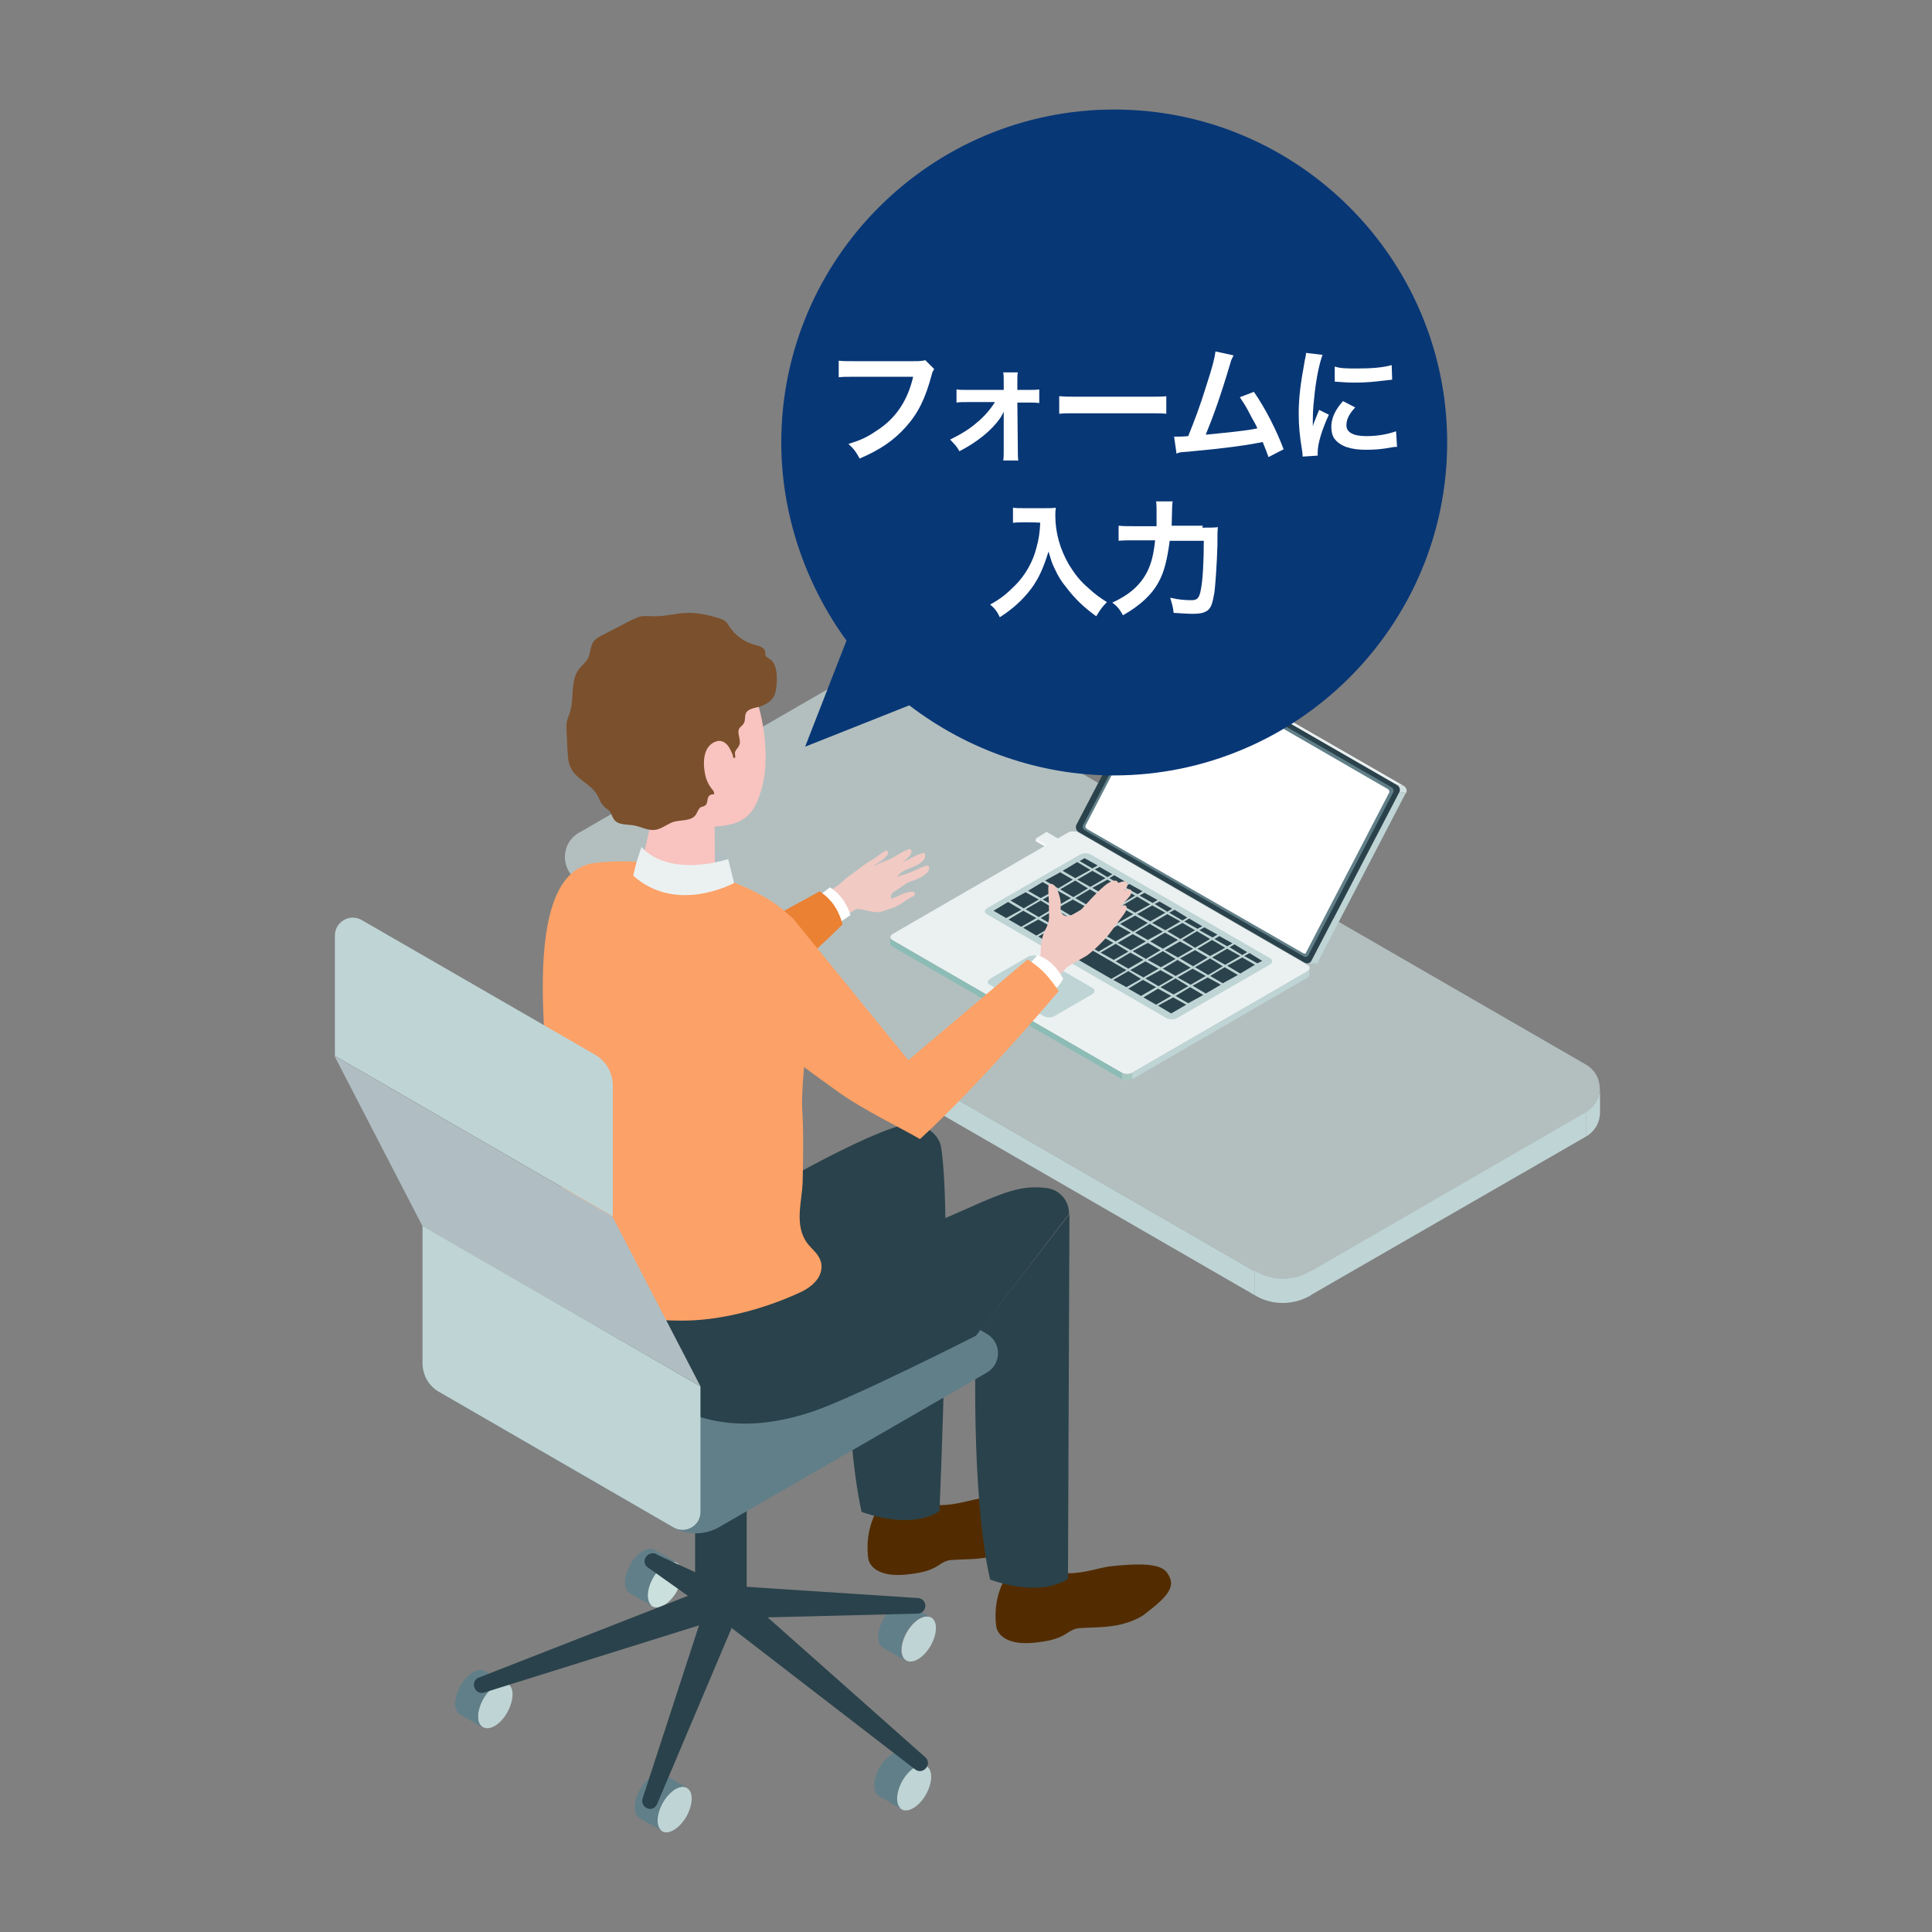 <?xml version="1.0" encoding="utf-8"?>
<!-- Generator: Adobe Illustrator 26.0.1, SVG Export Plug-In . SVG Version: 6.00 Build 0)  -->
<svg version="1.1" id="素材" xmlns="http://www.w3.org/2000/svg" xmlns:xlink="http://www.w3.org/1999/xlink" x="0px" y="0px"
	 width="396.9px" height="396.9px" viewBox="0 0 396.9 396.9" style="enable-background:new 0 0 396.9 396.9;" xml:space="preserve"
	>
<rect x="0" y="0" width="396.9" height="396.9" fill="#808080" stroke="none"/>
<style type="text/css">
	.st0{fill:#CAE0DD;}
	.st1{fill:#D2DADC;}
	.st2{fill:#522C00;}
	.st3{fill:#2A424B;}
	.st4{fill:#BFD4D5;}
	.st5{fill:#617F88;}
	.st6{opacity:0.6;}
	.st7{fill:#D5E9E9;}
	.st8{fill:#FFFFFF;}
	.st9{fill:#F2F6F6;}
	.st10{fill:#EBF1F1;}
	.st11{fill:#8CBCB5;}
	.st12{fill:#A8C7C1;}
	.st13{fill:#D3E1E2;}
	.st14{fill:#F1CAC4;}
	.st15{fill:#EB8133;}
	.st16{fill:#B0BEC3;}
	.st17{fill:#FCA167;}
	.st18{fill:#F9C3C0;}
	.st19{fill:#7B502C;}
	.st20{fill:#083776;}
	.st21{enable-background:new    ;}
</style>
<g>
	<path class="st0" d="M141.1,186.8c0,1-1.5,1.8-3.2,1.8c-1.8,0-3.2-0.8-3.2-1.8s1.5-1.8,3.2-1.8S141.1,185.8,141.1,186.8z"/>
	<path class="st1" d="M134.6,271.8v-85c0,1,1.5,1.8,3.2,1.8c1.8,0,3.2-0.8,3.2-1.8v85c0,1-1.5,1.8-3.2,1.8S134.6,272.8,134.6,271.8z
		"/>
</g>
<g>
	<path class="st2" d="M179.7,311.2c-2.2,4.5-1.3,9.1-1.3,9.1s0.5,4.1,8.4,3.1c1.7-0.2,3.5-0.5,5.1-1.3c1.2-0.6,1.9-1.4,3.3-1.6
		c2.2-0.2,4.4-0.1,6.5-0.4c2-0.2,4.1-0.8,5.9-1.7c0.5-0.3,1.1-0.6,1.5-1c5.2-3.9,6-5.8,4.5-8.1c-0.9-1.5-3.2-2.5-12-1.5
		c-2.2,0.3-5.1,1.4-8.4,1.4c-1.1,0-2.2-0.2-3.2-0.7c-1.2-0.6-3-0.9-5-0.6C182.4,308.4,180.2,309.8,179.7,311.2z"/>
	<path class="st2" d="M179.5,312.3c-0.3-1.9,2.2-3.8,5.5-4.3s6.3,0.6,6.6,2.4c0.3,1.9-2.2,3.8-5.5,4.3
		C182.8,315.2,179.8,314.1,179.5,312.3z"/>
</g>
<path class="st3" d="M174.1,260.4c0,0-1.1,32.1,2.9,50.2c11.2,3.9,16-0.2,16-0.2s2.7-61.1,0.3-74.9c-0.5-2.7-3.9-5-6.7-4.6
	c-8.1,1.2-32.1,15.4-32.1,15.4l10.1,16.3L174.1,260.4z"/>
<g>
	<path class="st2" d="M206,325.2c-2.2,4.5-1.3,9.1-1.3,9.1s0.5,4.1,8.4,3.1c1.7-0.2,3.5-0.5,5.1-1.3c1.2-0.6,1.9-1.4,3.3-1.6
		c2.2-0.2,4.4-0.1,6.5-0.4c2-0.2,4.1-0.8,5.9-1.7c0.5-0.3,1.1-0.6,1.5-1c5.2-3.9,6-5.8,4.5-8.1c-0.9-1.5-3.2-2.5-12-1.5
		c-2.2,0.3-5.1,1.4-8.4,1.4c-1.1,0-2.2-0.2-3.2-0.7c-1.2-0.6-3-0.9-5-0.6C208.7,322.4,206.6,323.7,206,325.2z"/>
	<ellipse transform="matrix(0.989 -0.15 0.15 0.989 -46.514 35.585)" class="st2" cx="212" cy="325.3" rx="6.1" ry="3.4"/>
</g>
<path class="st3" d="M219.7,249.4l-0.3,74.9c0,0-4.8,4.1-16,0.2c-4.1-18.1-2.9-50.2-2.9-50.2"/>
<g>
	<g>
		<path class="st4" d="M136,376.2c-1.4-0.8-1.3-3.4,0.1-5.9c1.4-2.5,3.7-3.8,5-3c1.4,0.8,1.3,3.4-0.1,5.9
			C139.6,375.6,137.4,377,136,376.2z"/>
		<path class="st5" d="M136.5,364.6l4.7,2.7c-1.4-0.8-3.6,0.6-5,3c-1.4,2.5-1.5,5.1-0.1,5.9l-4.7-2.7c-1.4-0.8-1.3-3.4,0.1-5.9
			C132.9,365.2,135.1,363.8,136.5,364.6z"/>
	</g>
	<g>
		<path class="st4" d="M99.2,354.8c-1.4-0.8-1.3-3.4,0.1-5.9s3.7-3.8,5-3c1.4,0.8,1.3,3.4-0.1,5.9S100.6,355.6,99.2,354.8z"/>
		<path class="st5" d="M99.6,343.3l4.7,2.7c-1.4-0.8-3.6,0.6-5,3c-1.4,2.5-1.5,5.1-0.1,5.9l-4.7-2.7c-1.4-0.8-1.3-3.4,0.1-5.9
			S98.3,342.5,99.6,343.3z"/>
	</g>
	<g>
		<path class="st0" d="M134,330c-1.4-0.8-1.3-3.4,0.1-5.9c1.4-2.5,3.7-3.8,5-3c1.4,0.8,1.3,3.4-0.1,5.9
			C137.6,329.4,135.4,330.8,134,330z"/>
		<path class="st5" d="M134.5,318.4l4.7,2.7c-1.4-0.8-3.6,0.6-5,3s-1.5,5.1-0.1,5.9l-4.7-2.7c-1.4-0.8-1.3-3.4,0.1-5.9
			C130.8,319,133.1,317.6,134.5,318.4z"/>
	</g>
	<g>
		
			<ellipse transform="matrix(0.501 -0.866 0.866 0.501 -197.324 331.346)" class="st4" cx="188.6" cy="336.7" rx="5.1" ry="2.8"/>
		<path class="st5" d="M186.5,329.6l4.7,2.7c-1.4-0.8-3.6,0.6-5,3c-1.4,2.5-1.5,5.1-0.1,5.9l-4.7-2.7c-1.4-0.8-1.3-3.4,0.1-5.9
			S185.2,328.8,186.5,329.6z"/>
	</g>
	<g>
		<path class="st4" d="M185.2,371.7c-1.4-0.8-1.3-3.4,0.1-5.9c1.4-2.5,3.7-3.8,5-3c1.4,0.8,1.3,3.4-0.1,5.9
			C188.8,371.1,186.6,372.5,185.2,371.7z"/>
		<path class="st5" d="M185.7,360.1l4.7,2.7c-1.4-0.8-3.6,0.6-5,3c-1.4,2.5-1.5,5.1-0.1,5.9l-4.7-2.7c-1.4-0.8-1.3-3.4,0.1-5.9
			C182.1,360.7,184.3,359.3,185.7,360.1z"/>
	</g>
	<g>
		<path class="st0" d="M153.5,281.2c0,1.6-2.4,3-5.3,3c-2.9,0-5.3-1.3-5.3-3c0-1.6,2.4-3,5.3-3S153.5,279.5,153.5,281.2z"/>
		<path class="st3" d="M142.8,329.7v-48.6c0,1.6,2.4,3,5.3,3c2.9,0,5.3-1.3,5.3-3v48.6c0,1.6-2.4,3-5.3,3S142.8,331.3,142.8,329.7z"
			/>
	</g>
	<g>
		<path class="st5" d="M147.6,313.8l55.1-31.8c3.1-1.8,3.1-6.2,0-8l-45.5-26.3c-2.9-1.7-6.4-1.7-9.2,0l-55.1,31.8
			c-3.1,1.8-3.1,6.2,0,8l45.5,26.3C141.2,315.4,144.7,315.4,147.6,313.8z"/>
	</g>
	<path class="st3" d="M132,369.5l13.4-41.1l6.7,1.8L135,370.6C134.2,372.5,131.5,371.5,132,369.5z"/>
	<path class="st3" d="M98.2,344.7l48.6-19l3.2,6.2l-50.5,15.8C97.6,348.3,96.5,345.6,98.2,344.7z"/>
	<path class="st3" d="M190.2,361.1l-39-34.6l-5.1,4.7l41.9,32.3C189.6,364.7,191.5,362.5,190.2,361.1z"/>
	<path class="st3" d="M188.7,328.3l-39.7-2.6l-1.1,6.8l40.5-1C190.5,331.5,190.7,328.6,188.7,328.3z"/>
	<path class="st3" d="M132.8,321.8l13.4,9.5l5.4-4.3l-16.4-7.5C133.7,318.2,131.5,320.2,132.8,321.8z"/>
</g>
<path class="st3" d="M200.5,274.4c0,0-25,12.7-33.6,15.6c-10.4,3.5-20.5,3.6-29.9-1.9c-10.7-6.3-16.2-15.2-15.3-21.8l0,0l42.8-17.8
	c0,0,10,7.6,11.6,8.8c25.5-8.9,30.2-14.5,39.1-13.2c2.6,0.4,4.5,2.7,4.4,5.3L200.5,274.4z"/>
<g>
	<g class="st6">
		<path class="st7" d="M257.8,261.2L118.9,181c-3.8-2.2-3.8-7.7,0-9.9l56.5-32.6c3.6-2.1,7.9-2.1,11.5,0l138.9,80.2
			c3.8,2.2,3.8,7.7,0,9.9l-56.5,32.6C265.7,263.2,261.3,263.2,257.8,261.2z"/>
	</g>
	<polygon class="st4" points="269.2,261.2 325.8,228.5 325.8,233.5 269.2,266.1 	"/>
	<polygon class="st4" points="257.8,261.2 118.9,181 118.9,185.9 257.8,266.1 	"/>
	<path class="st4" d="M325.8,233.5c1.9-1.1,2.9-3,2.9-5v-5c0,1.9-1,3.9-2.9,5V233.5z"/>
	<path class="st4" d="M126.8,197.5c-2.1-1.2-3.2-3.4-3.2-5.5v-5.5c0,2.2,1.1,4.3,3.2,5.5V197.5z"/>
	<path class="st4" d="M257.8,266.1v-5c3.6,2.1,7.9,2.1,11.5,0v5C265.7,268.2,261.3,268.2,257.8,266.1z"/>
</g>
<g>
	<path class="st5" d="M215.4,173.6l2.1-1.2c0.1-0.1,0.2,0,0.2,0.1v0.4c0,0.1-0.1,0.2-0.2,0.3l-2.1,1.2c-0.1,0.1-0.2,0-0.2-0.1v-0.4
		C215.3,173.7,215.3,173.6,215.4,173.6z"/>
	<path class="st4" d="M217.5,172.4L215,171c0.1,0,0.1,0,0.2,0l2.5,1.4C217.6,172.4,217.6,172.3,217.5,172.4z"/>
	<polygon class="st8" points="215.3,173.8 212.8,172.4 212.8,172.8 215.3,174.2 	"/>
	<path class="st9" d="M215.3,174.2c0,0.1,0,0.1,0.1,0.1l-2.5-1.4l-0.1-0.1L215.3,174.2"/>
	<path class="st9" d="M215.3,173.8l-2.5-1.4c0-0.1,0.1-0.2,0.2-0.3l2.5,1.4C215.3,173.6,215.3,173.7,215.3,173.8z"/>
	<polygon class="st10" points="212.9,172.2 215.4,173.6 217.5,172.4 215,170.9 	"/>
</g>
<g>
	<g>
		<path class="st10" d="M183.3,193.1l47.2,27.3c0.6,0.3,1.6,0.3,2.2-0.1l35.8-20.7c0.7-0.4,0.7-1,0.2-1.3L221.5,171
			c-0.6-0.3-1.6-0.3-2.2,0.1l-35.8,20.7C182.8,192.2,182.7,192.8,183.3,193.1z"/>
		<path class="st4" d="M203.3,202.3l11.2,6.5c0.6,0.3,1.6,0.3,2.2-0.1l7.6-4.4c0.7-0.4,0.7-1,0.2-1.3l-11.2-6.5
			c-0.6-0.3-1.6-0.3-2.2,0.1l-7.6,4.4C202.8,201.4,202.7,202,203.3,202.3z"/>
		<path class="st4" d="M202.7,187.8l37,21.4c0.6,0.3,1.6,0.3,2.2-0.1l18.9-10.9c0.7-0.4,0.7-1,0.2-1.3l-37-21.4
			c-0.6-0.3-1.6-0.3-2.2,0.1l-18.9,10.9C202.2,186.9,202.1,187.4,202.7,187.8z"/>
		<polygon class="st3" points="204.1,187.1 206.7,188.6 209.8,186.9 207.1,185.3 		"/>
		<polygon class="st3" points="207.6,185 210.3,186.6 213.4,184.8 210.7,183.3 		"/>
		<polygon class="st3" points="211.2,183 213.8,184.5 216.9,182.8 214.2,181.2 		"/>
		<polygon class="st3" points="214.7,180.9 217.4,182.5 220.4,180.7 217.8,179.2 		"/>
		<polygon class="st3" points="218.3,178.9 220.9,180.4 224,178.7 221.3,177.1 		"/>
		<polygon class="st3" points="207.2,188.9 209.8,190.4 212.9,188.6 210.2,187.1 		"/>
		<polygon class="st3" points="210.7,186.8 213.4,188.4 216.4,186.6 213.8,185 		"/>
		<polygon class="st3" points="214.2,184.8 216.9,186.3 220,184.5 217.3,183 		"/>
		<polygon class="st3" points="217.8,182.7 220.5,184.3 223.5,182.5 220.9,180.9 		"/>
		<polygon class="st3" points="221.3,180.7 224,182.2 227.1,180.4 224.4,178.9 		"/>
		<polygon class="st3" points="210.2,190.6 212.9,192.2 216,190.4 213.3,188.9 		"/>
		<polygon class="st3" points="213.8,188.6 216.4,190.1 219.5,188.4 216.8,186.8 		"/>
		<polygon class="st3" points="217.3,186.5 220,188.1 223.1,186.3 220.4,184.8 		"/>
		<polygon class="st3" points="220.9,184.5 223.5,186 226.6,184.3 223.9,182.7 		"/>
		<polygon class="st3" points="224.4,182.4 227.1,184 230.1,182.2 227.5,180.7 		"/>
		<polygon class="st3" points="213.3,192.4 216,194 219,192.2 216.4,190.6 		"/>
		<polygon class="st3" points="216.9,190.4 219.5,191.9 222.6,190.1 219.9,188.6 		"/>
		<polygon class="st3" points="220.4,188.3 223.1,189.9 226.1,188.1 223.5,186.5 		"/>
		<polygon class="st3" points="223.9,186.3 226.6,187.8 229.7,186 227,184.5 		"/>
		<polygon class="st3" points="227.5,184.2 230.2,185.8 233.2,184 230.6,182.5 		"/>
		<polygon class="st3" points="219.9,192.1 222.6,193.7 225.7,191.9 223,190.4 		"/>
		<polygon class="st3" points="223.5,190.1 226.1,191.6 229.2,189.9 226.5,188.3 		"/>
		<polygon class="st3" points="227,188.1 229.7,189.6 232.8,187.8 230.1,186.3 		"/>
		<polygon class="st3" points="230.6,186 233.2,187.5 236.3,185.8 233.6,184.2 		"/>
		<polygon class="st3" points="223,193.9 225.7,195.5 228.7,193.7 226.1,192.2 		"/>
		<polygon class="st3" points="226.6,191.9 229.2,193.4 232.3,191.6 229.6,190.1 		"/>
		<polygon class="st3" points="230.1,189.8 232.8,191.4 235.8,189.6 233.2,188.1 		"/>
		<polygon class="st3" points="233.6,187.8 236.3,189.3 239.4,187.5 236.7,186 		"/>
		<polygon class="st3" points="226.1,195.7 228.8,197.2 231.8,195.5 229.2,193.9 		"/>
		<polygon class="st3" points="229.6,193.7 232.3,195.2 235.4,193.4 232.7,191.9 		"/>
		<polygon class="st3" points="233.2,191.6 235.8,193.1 238.9,191.4 236.2,189.8 		"/>
		<polygon class="st3" points="236.7,189.6 239.4,191.1 242.5,189.3 239.8,187.8 		"/>
		<polygon class="st3" points="216.4,194.2 228.3,201.1 231.4,199.3 219.5,192.4 		"/>
		<polygon class="st3" points="229.2,197.5 231.8,199 234.9,197.2 232.2,195.7 		"/>
		<polygon class="st3" points="232.7,195.4 235.4,197 238.4,195.2 235.8,193.7 		"/>
		<polygon class="st3" points="236.3,193.4 238.9,194.9 242,193.1 239.3,191.6 		"/>
		<polygon class="st3" points="239.8,191.3 242.5,192.9 245.5,191.1 242.9,189.6 		"/>
		<polygon class="st3" points="228.7,201.3 231.4,202.8 234.4,201.1 231.8,199.5 		"/>
		<polygon class="st3" points="232.2,199.3 234.9,200.8 238,199 235.3,197.5 		"/>
		<polygon class="st3" points="235.8,197.2 238.5,198.7 241.5,197 238.9,195.4 		"/>
		<polygon class="st3" points="239.3,195.2 242,196.7 245.1,194.9 242.4,193.4 		"/>
		<polygon class="st3" points="242.9,193.1 245.5,194.7 248.6,192.9 245.9,191.3 		"/>
		<polygon class="st3" points="231.8,203.1 234.4,204.6 237.5,202.8 234.8,201.3 		"/>
		<polygon class="st3" points="235.3,201 238,202.6 241.1,200.8 238.4,199.3 		"/>
		<polygon class="st3" points="238.9,199 241.5,200.5 244.6,198.8 241.9,197.2 		"/>
		<polygon class="st3" points="242.4,196.9 245.1,198.5 248.1,196.7 245.5,195.2 		"/>
		<polygon class="st3" points="246,194.9 248.6,196.4 251.7,194.7 249,193.1 		"/>
		<polygon class="st3" points="234.9,204.9 237.5,206.4 240.6,204.6 237.9,203.1 		"/>
		<polygon class="st3" points="238.4,202.8 241.1,204.3 244.1,202.6 241.5,201 		"/>
		<polygon class="st3" points="241.9,200.8 244.6,202.3 247.7,200.5 245,199 		"/>
		<polygon class="st3" points="245.5,198.7 248.2,200.3 251.2,198.5 248.6,196.9 		"/>
		<polygon class="st3" points="249,196.7 251.7,198.2 254.8,196.4 252.1,194.9 		"/>
		<polygon class="st3" points="237.9,206.6 240.6,208.2 243.7,206.4 241,204.9 		"/>
		<polygon class="st3" points="241.5,204.6 244.1,206.1 247.2,204.4 244.5,202.8 		"/>
		<polygon class="st3" points="245,202.5 247.7,204.1 250.8,202.3 248.1,200.8 		"/>
		<polygon class="st3" points="248.6,200.5 251.2,202 254.3,200.3 251.6,198.7 		"/>
		<polygon class="st3" points="252.1,198.4 254.8,200 257.8,198.2 255.2,196.7 		"/>
		<polygon class="st3" points="221.8,176.9 224.4,178.4 225.5,177.8 222.8,176.3 		"/>
		<polygon class="st3" points="224.9,178.6 227.5,180.2 228.5,179.6 225.9,178.1 		"/>
		<polygon class="st3" points="227.9,180.4 230.6,182 231.6,181.4 228.9,179.8 		"/>
		<polygon class="st3" points="231,182.2 233.7,183.7 234.7,183.1 232,181.6 		"/>
		<polygon class="st3" points="234.1,184 236.8,185.5 237.8,184.9 235.1,183.4 		"/>
		<polygon class="st3" points="237.2,185.7 239.8,187.3 240.8,186.7 238.2,185.2 		"/>
		<polygon class="st3" points="240.2,187.5 242.9,189.1 243.9,188.5 241.3,186.9 		"/>
		<polygon class="st3" points="243.3,189.3 246,190.8 247,190.3 244.3,188.7 		"/>
		<polygon class="st3" points="246.4,191.1 249.1,192.6 250.1,192 247.4,190.5 		"/>
		<polygon class="st3" points="249.5,192.9 252.1,194.4 253.2,193.8 250.5,192.3 		"/>
		<polygon class="st3" points="252.6,194.6 255.2,196.2 256.2,195.6 253.6,194 		"/>
		<polygon class="st3" points="255.6,196.4 258.3,197.9 259.3,197.4 256.7,195.8 		"/>
		<polygon class="st4" points="232.6,220.4 268.5,199.6 268.5,200.9 232.6,221.7 		"/>
		<polygon class="st11" points="230.5,220.4 230.5,221.7 183.4,194.5 183.4,193.2 		"/>
		<path class="st12" d="M232.6,221.7L232.6,221.7c-0.6,0.4-1.4,0.4-2,0l0,0v-1.3l0,0c0.6,0.4,1.4,0.4,2,0l0,0V221.7z"/>
		<path class="st4" d="M268.5,200.9c0.4-0.2,0.5-0.5,0.5-0.7l0,0v-1.3l0,0c0,0.3-0.2,0.5-0.5,0.7V200.9"/>
		<path class="st11" d="M183.4,194.5c-0.4-0.2-0.5-0.5-0.5-0.7l0,0v-1.3l0,0c0,0.3,0.2,0.5,0.5,0.7V194.5"/>
	</g>
	<g>
		<path class="st3" d="M267.9,197.7L221.7,171c-0.6-0.3-0.8-1-0.6-1.5l18.1-34.7c0.3-0.5,0.9-0.6,1.5-0.3l46.2,26.7
			c0.6,0.3,0.8,1,0.6,1.5l-18.1,34.7C269.1,197.9,268.5,198.1,267.9,197.7z"/>
		<path class="st5" d="M267.7,196.4l-44.8-25.8c-0.4-0.2-0.6-0.7-0.4-1.1l17.4-33.4c0.2-0.4,0.7-0.5,1.1-0.2l44.8,25.8
			c0.4,0.2,0.6,0.7,0.4,1.1l-17.4,33.4C268.6,196.6,268.1,196.7,267.7,196.4z"/>
		<path class="st8" d="M267.7,195.8l-44.4-25.5c-0.3-0.2-0.4-0.5-0.3-0.7l17.1-32.9c0.1-0.2,0.5-0.3,0.7-0.2l44.3,25.6
			c0.3,0.2,0.4,0.5,0.3,0.7l-17.1,32.9C268.3,195.9,268,196,267.7,195.8z"/>
		<polygon class="st4" points="287.5,162.7 288.8,162.9 270.7,197.7 269.4,197.5 		"/>
		<path class="st13" d="M288.3,161.4c0.6,0.3,0.8,1,0.6,1.5l-1.4-0.2c0.3-0.5,0-1.2-0.6-1.5L288.3,161.4z"/>
		<polygon class="st10" points="242.1,134.8 288.3,161.4 286.9,161.2 240.7,134.6 		"/>
		<path class="st10" d="M240.2,134.4c0.3,0,0.3,0.1,0.5,0.2l1.4,0.2c-0.3-0.2-0.6-0.3-1-0.3L240.2,134.4z"/>
		<path class="st4" d="M269.4,197.5c-0.1,0.2-0.3,0.3-0.5,0.4h0.2h0.8c0.3,0,0.9,0.1,1-0.2L269.4,197.5z"/>
	</g>
</g>
<g>
	<path class="st14" d="M163.8,187.5l2.3,5.6c0,0,9.5-6.5,10.1-6.4c1.3,0.1,3.6,1,4.8,0.6s2.8-0.8,3.9-1.5c0.8-0.5,1.5-1.1,2.4-1.5
		c0.2-0.1,0.4-0.2,0.5-0.3s0.2-0.4,0.1-0.6c-0.1-0.2-0.4-0.2-0.6-0.2c-1.5,0-2.7,1-4.1,1.4h-0.1c-0.2-0.1,0-0.7,0-0.8
		c0.2-0.4,0.5-0.6,0.9-0.8c0.7-0.5,1.3-0.9,2-1.4s1.8-0.7,2.6-1.1c0.5-0.2,1-0.5,1.5-0.9c0.3-0.2,0.5-0.5,0.7-0.8
		c0.1-0.3,0.1-0.7-0.1-1c-1.2,0.1-3.3,1.4-4.5,1.7c-0.6,0.2-1.2,0.4-1.9,0.6c0.4-0.5,0.8-0.9,1.4-1.2c0.7-0.4,1.6-0.6,2.3-1
		c0.5-0.2,1-0.5,1.4-0.9c0.3-0.2,0.5-0.5,0.6-0.8s0.1-0.7-0.1-1c-1.2,0.1-3.2,1.4-4.3,1.8c-0.1,0-0.2,0.1-0.3,0.1
		c0.5-0.3,0.9-0.6,1.3-1c0.2-0.2,0.5-0.5,0.6-0.8s0.1-0.7-0.2-0.9c-1.2,0.2-3.1,1.6-4.2,2.1c-2.3,0.9-2.5,1-3.4,1.5
		c0.1-0.1,0.1-0.1,0.2-0.2c0.5-0.4,1-0.6,1.5-1c0.3-0.2,0.6-0.5,0.9-0.8c0.2-0.2,0.3-0.4,0.4-0.6c0.1-0.2,0-0.5-0.2-0.7
		c-0.8,0.2-2.1,1.4-2.8,1.8c-1.7,0.9-3,2.1-4.6,3.2c-0.5,0.3-2,1.6-2.4,2C169.2,184,166.8,184.9,163.8,187.5z"/>
	<path class="st8" d="M174.7,188c0,0-0.9-3.7-4.2-5.7c-1.1,0.8-1.8,1.4-1.8,1.4s2.4,2.2,3.8,5.8C173.5,188.8,174.7,188,174.7,188z"
		/>
	<path class="st15" d="M126.5,184.4c-16.2,1.9-8.1,19.9,13.5,32.6c16.1-10,33.1-27.1,33.1-27.1s-0.5-2.1-1.8-4
		c-1.1-1.6-2.9-2.8-2.9-2.8l-26.8,14.7L126.5,184.4z"/>
</g>
<g>
	<path class="st16" d="M131.8,174c0,0,10.8-4.1,17.8,2.5c0.5,2.1,1.2,4.9,1.2,4.9s-10.3,6.2-20.9-0.6C130.3,179,131.8,174,131.8,174
		z"/>
	<path class="st17" d="M121.7,266.3c2.2,5.1,13.5,4.9,18,5c7.9,0.1,16.6-2.2,23.8-5.4c1.4-0.6,2.8-1.3,3.9-2.5
		c1.1-1.1,1.7-2.8,1.2-4.3c-0.4-1.4-1.7-2.4-2.6-3.5c-3-3.8-1.2-8.7-1.1-13c0.1-5,0.2-9.9-0.1-14.9c-0.4-8.1,3.7-29.3,0.1-36.1
		c-5.4-10.2-28.7-16.2-42.8-14.3c-15.8,2.1-10.1,40.6-7,64.2C116,248.6,121.7,266.3,121.7,266.3z"/>
	<path class="st18" d="M155.1,143c-1.4-3.2-5.5-7.6-16.1-6.7c-10.5,0.9-12.7,8.7-12.2,17.9c0.3,5.2,2.5,9.7,5.8,12.4
		c0.9,0.8,1.3,2,1,3.2c-0.8,3.2-2.2,9.1-2.2,9.1c0,1.9,3.5,3.7,7.8,4.1c4.3,0.3,7.7-0.9,7.7-2.8l-0.1-10.4c5.8-0.3,8.3-2.2,9.8-8.3
		C158.2,155.5,156.7,146.7,155.1,143z"/>
	<path class="st10" d="M131.8,174c0,0,4.6,6.3,17.8,2.5l1.2,4.9c0,0-11.8,6.5-20.7-1.5C130.5,177.6,131.8,174,131.8,174z"/>
	<path class="st19" d="M125.1,166.5c0.5,0.5,0.6,1.2,1,1.8c0.9,1.3,2.8,1,4.3,1.3c1.4,0.3,2.6,1,4,0.9c1.5-0.1,2.7-1.3,4.1-1.7
		c1.6-0.4,3.6-0.1,4.5-1.5c0.3-0.5,0.5-1.2,1-1.5c0.3-0.1,0.6-0.1,0.8-0.3c0.5-0.3,0.5-0.9,0.6-1.5c0.2-0.6,0.7-0.9,1.3-0.8
		c0.1-0.6-0.3-0.9-0.6-1.3c-0.6-0.8-1-1.7-1.2-2.6c-0.6-2.8-0.4-5.9,2-6.9c1.1-0.5,2.1,0,2.8,1c0.3,0.5,0.6,1.1,0.8,1.6
		c0,0.1,0.1,0.6,0.2,0.7c0,0,0,0,0.1,0c0.4,0.1,0.2-0.6,0.2-0.7c-0.2-0.8,0.7-1.3,0.9-2c0.4-1.1-0.6-2.4,0-3.4
		c0.3-0.4,0.7-0.6,0.9-1c0.4-0.6,0.1-1.5,0.5-2.2c0.5-0.9,2.1-1,3-1.3c1.2-0.5,2.3-1.1,2.8-2.3c0.4-0.9,0.4-1.9,0.5-2.9
		c0-1.7-0.1-3.7-1.6-4.6c-0.3-0.2-0.6-0.3-0.7-0.6c-0.1-0.3-0.1-0.6-0.1-0.9c-0.2-0.8-1.2-1.1-2-1.3c-2.1-0.5-4.1-1.9-5.3-3.7
		c-0.3-0.4-0.5-0.9-0.9-1.2c-0.4-0.3-0.8-0.4-1.3-0.6c-2-0.6-4.1-1.1-6.2-1.1c-2.5,0-4.9,0.8-7.3,0.7c-0.8,0-1.5-0.1-2.3,0
		s-1.5,0.5-2.2,0.8c-1.9,1-3.9,2-5.8,3c-0.8,0.4-1.6,0.8-2.1,1.6c-0.5,0.9-0.5,2-0.9,3s-1.4,1.7-2,2.5c-1.8,2.5-0.9,6-1.8,8.8
		c-0.2,0.6-0.4,1.1-0.6,1.7c-0.2,0.8-0.1,1.6-0.1,2.3c0.1,1.4,0.1,2.7,0.2,4.1c0.1,1.1,0.1,2.2,0.6,3.2c1.1,2.6,4.5,3.5,5.7,6.1
		c0.3,0.6,0.5,1.3,1,1.7C124.2,166,124.7,166.1,125.1,166.5z"/>
</g>
<g>
	<path class="st14" d="M215.9,202.2l3.4-3.6l4-2.3c1.6-1.2,3.8-3.3,5-5c1.3-1.8,2.3-3.1,2.6-3.5c0.5-0.7,0.8-1.5,0.3-1.8
		c-0.4-0.2-1.2,0.4-1.2,0.4s1.9-2,2.1-2.3c0.2-0.3,0.6-1,0.2-1.3s-1.3,0.1-1.3,0.1c0.8-0.8,0.7-1.4,0.4-1.7
		c-0.4-0.4-1.7,0.2-1.7,0.2s-0.1-1.1-2,0c-1.7,1-5.6,5.5-5.6,5.5c-1,0.6-2,1.3-2.9,1.3c-0.6,0-1.1-0.4-1.3-1c-0.1-0.3,0.1-1.6,0-1.9
		c-0.1-0.9-0.8-4-2.2-3.7c-0.1,0-0.2,0.1-0.2,0.1c-0.1,0.1-0.1,0.2-0.1,0.3c-0.1,0.6,0,1.3,0,1.9c0.1,1.3,0.1,2.6,0.1,3.9v0.1
		c0.1,1-0.2,2.1-0.7,3c-1.2,2.2-1,5.1-1,5.1l-3,3.5L215.9,202.2z"/>
	<path class="st8" d="M218.4,201.1c0,0-1.5-3.5-5.2-4.9c-1,1-1.6,1.7-1.6,1.7s3.2,1.9,5.3,5.2C217.8,202.3,218.4,201.1,218.4,201.1z
		"/>
	<path class="st17" d="M211.1,197.1l-24.5,20.7l-23.1-28.4c-2.4-3.3-4.7-1.7-7.5,1.2c-2.3,2.3-6.3,9.1-5.8,10.5
		c3.3,10.4,12.3,16.2,22.4,23.5c4.8,3.4,12.6,7.2,16.4,9.4c12.5-11.4,28.5-30.4,28.5-30.4s-1.6-2.4-3-3.8
		C213.2,198.4,211.1,197.1,211.1,197.1z"/>
</g>
<g>
	<path class="st4" d="M86.8,280c0,2.5,1.3,4.8,3.5,6l48.1,27.8c2.5,1.4,5.5-0.4,5.5-3.2v-25.8l-57.1-33
		C86.8,251.8,86.8,280,86.8,280z"/>
	<polygon class="st16" points="68.7,216.9 86.8,251.9 143.9,284.8 125.8,249.9 	"/>
	<path class="st4" d="M122.3,216.7l-48-27.7c-2.5-1.4-5.5,0.4-5.5,3.2v24.7l57.1,33v-27.1C125.8,220.3,124.5,218,122.3,216.7z"/>
</g>
<g>
	<path class="st20" d="M228.8,24.9c-36.5,0-66,29.5-66,66c0,15.1,5.2,29.2,13.8,40.3l-7,17.9l17.5-7c11.3,9.1,25.8,14.8,41.6,14.8
		c36.5,0,66-29.5,66-66S265.3,24.9,228.8,24.9z"/>
	<path class="st20" d="M228.8,159.3c-15.1,0-30-5.2-42-14.4l-21.4,8.5l8.5-21.8c-8.6-11.8-13.4-26.2-13.4-40.7
		c0-37.7,30.7-68.4,68.4-68.4s68.4,30.7,68.4,68.4S266.5,159.3,228.8,159.3z M187.7,139.4l1.1,0.8c11.4,9.1,25.6,14.3,40.1,14.3
		c35,0,63.6-28.6,63.6-63.6s-28.6-63.6-63.6-63.6s-63.6,28.6-63.6,63.6c0,13.9,4.7,27.7,13.3,38.9l0.8,1.1l-5.4,14L187.7,139.4z"/>
</g>
<g class="st21">
	<path class="st8" d="M191.9,75.8c-0.2,0.5-0.4,0.6-0.5,1.2c-1.3,4.9-2.8,7.9-5.3,10.7c-2.5,2.8-5.3,4.7-9.5,6.5
		c-0.7-1.3-1.1-1.9-2.3-3c2.3-0.7,3.7-1.3,5.6-2.6c4-2.5,6.5-6.1,7.7-11.2h-12.1c-1.7,0-2.3,0-3.2,0.1v-3.4c1,0.1,1.6,0.1,3.2,0.1
		h11.8c1.4,0,1.9,0,2.8-0.2L191.9,75.8z"/>
	<path class="st8" d="M198.8,82.6c-1.1,0-1.6,0-2.3,0.1V80c0.7,0.1,1.2,0.1,2.3,0.1h7.4v-1.6c0-1,0-1.4-0.1-2h3
		c-0.1,0.6-0.1,0.7-0.1,1.9v1.7h2.2c1.1,0,1.7,0,2.3-0.1v2.8c-0.7-0.1-1.2-0.1-2.3-0.1H209l0.1,9.7c0,1.1,0,1.6,0.1,2.2h-3.1
		c0.1-0.6,0.1-1.2,0.1-2v-6.4c0-0.2,0-1.3,0-1.6c-0.4,0.7-0.5,1-0.8,1.4c-1.7,2.4-4.6,4.8-8.3,6.7c-0.6-1.1-1-1.4-1.9-2.4
		c2-1,3.8-2,5.5-3.5c1.6-1.3,2.9-2.9,3.7-4.2C204.5,82.6,198.8,82.6,198.8,82.6z"/>
	<path class="st8" d="M217.8,81.4c1.1,0.1,1.6,0.1,4.1,0.1h13.6c2.5,0,3,0,4.1-0.1V85c-1.1-0.1-1.3-0.1-4.2-0.1h-13.6
		c-2.9,0-3.1,0-4.2,0.1v-3.6H217.8z"/>
	<path class="st8" d="M253.4,73c-0.2,0.6-0.4,0.6-0.7,1.8c-1.9,6.4-3.4,10.6-5,14.5c4-0.4,8.4-0.8,10.6-1.3
		c-0.2-0.6-0.6-1.2-1.2-2.3c-1.1-2.2-1.6-2.9-2.4-4.1l2.9-1.1c2.4,3.5,4.6,7.8,6.1,11.8l-3.1,1.6c-0.4-1.1-0.4-1.1-1.2-3.1
		c-0.4,0.1-0.4,0.1-1,0.2c-2.5,0.5-6.8,1.1-14.4,1.8c-1.4,0.1-1.8,0.1-2.3,0.4l-0.5-3.5c0.4,0,0.4,0,0.7,0c0.5,0,1.1,0,2.2-0.1
		c1.3-3.2,2.4-6.1,3.7-10.3c1.2-3.7,1.7-5.5,1.9-7.1L253.4,73z"/>
	<path class="st8" d="M267.6,93.8c0-0.5,0-0.6-0.1-1.2c-0.5-3.1-0.7-5-0.7-7.7c0-3.2,0.4-6.2,1.1-10c0.2-1.4,0.4-1.7,0.4-2.4
		l3.4,0.4c-0.6,1.6-1.2,4.3-1.6,7.7c-0.2,1.9-0.4,3.4-0.4,5.6c0,0.6,0,0.7,0,1.4c0.2-0.8,0.4-1.1,1.3-3.4l2,1
		c-1.4,3-2.3,5.9-2.3,7.7c0,0.1,0,0.4,0,0.7L267.6,93.8z M278.4,83.7c-1.3,1.4-1.8,2.5-1.8,3.7c0,1.4,1.4,2.2,4.1,2.2
		c2.3,0,4.4-0.4,6.1-1l0.2,3.2c-0.4,0-0.5,0-1.1,0.1c-2,0.4-3.6,0.5-5.3,0.5c-3.1,0-5.2-0.7-6.4-2.2c-0.5-0.6-0.7-1.6-0.7-2.5
		c0-1.7,0.7-3.4,2.4-5.3L278.4,83.7z M274.2,75.3c1.2,0.4,2.5,0.4,4.7,0.4c2.9,0,5.3-0.2,7-0.7l0.1,3c-0.2,0-0.6,0.1-1.8,0.2
		c-1.7,0.2-3.6,0.4-5.4,0.4c-1.9,0-1.9,0-4.6-0.2V75.3z"/>
</g>
<g class="st21">
	<path class="st8" d="M210.5,107.3c-0.7,0-1.4,0-2.4,0.1v-3.1c0.7,0.1,1.3,0.1,2.4,0.1h4.1c1.1,0,1.7,0,2.3-0.1
		c-0.1,0.7-0.1,1-0.1,1.6c0,3.6,1,7,2.8,10.1c1.1,1.8,2.3,3.4,4.1,4.9c1.3,1.2,2,1.7,3.7,2.8c-1,1-1.4,1.6-2.2,2.9
		c-2.5-1.8-4.4-3.6-6.2-6c-1-1.2-1.6-2.2-2.3-3.7c-0.7-1.4-0.8-2-1.3-3.6c-1,3.2-1.9,5.4-3.6,7.7c-1.7,2.2-3.6,4-6.4,5.8
		c-0.5-1.1-1.1-1.9-2-2.6c2.2-1.2,3.4-2.2,5.2-4c2-2,3.6-4.8,4.3-7.6c0.5-1.8,0.7-3.1,0.8-5.2C213.6,107.3,210.5,107.3,210.5,107.3z
		"/>
	<path class="st8" d="M247,108.4c1.6,0,2.4,0,3.2-0.1c-0.1,1-0.1,1-0.1,3.8c-0.1,3.5-0.4,7.8-0.6,9.5c-0.4,2.4-0.7,3.2-1.4,3.8
		c-0.7,0.5-1.6,0.7-3,0.7c-1.2,0-2.3-0.1-4-0.2c-0.1-1.3-0.4-2-0.7-3.1c1.7,0.4,3.1,0.5,4.4,0.5c1.2,0,1.6-0.5,1.9-2.2
		c0.4-1.9,0.6-5.9,0.6-10h-7c-0.5,3.7-1.1,6.4-2.3,8.5c-1.4,2.6-3.8,4.8-7.3,6.8c-0.6-1.1-1.2-1.9-2.2-2.6c3.5-1.6,5.8-3.6,7.2-6.4
		c0.8-1.6,1.3-3.5,1.6-6.4h-4.4c-1.3,0-2.3,0-3.1,0.1V108c1,0.1,1.8,0.1,3.2,0.1h4.6c0-1,0-1.3,0-2.6c0-1.2,0-1.9-0.1-2.5h3.4
		c-0.1,0.7-0.1,0.7-0.2,5h6.4L247,108.4L247,108.4z"/>
</g>
</svg>
